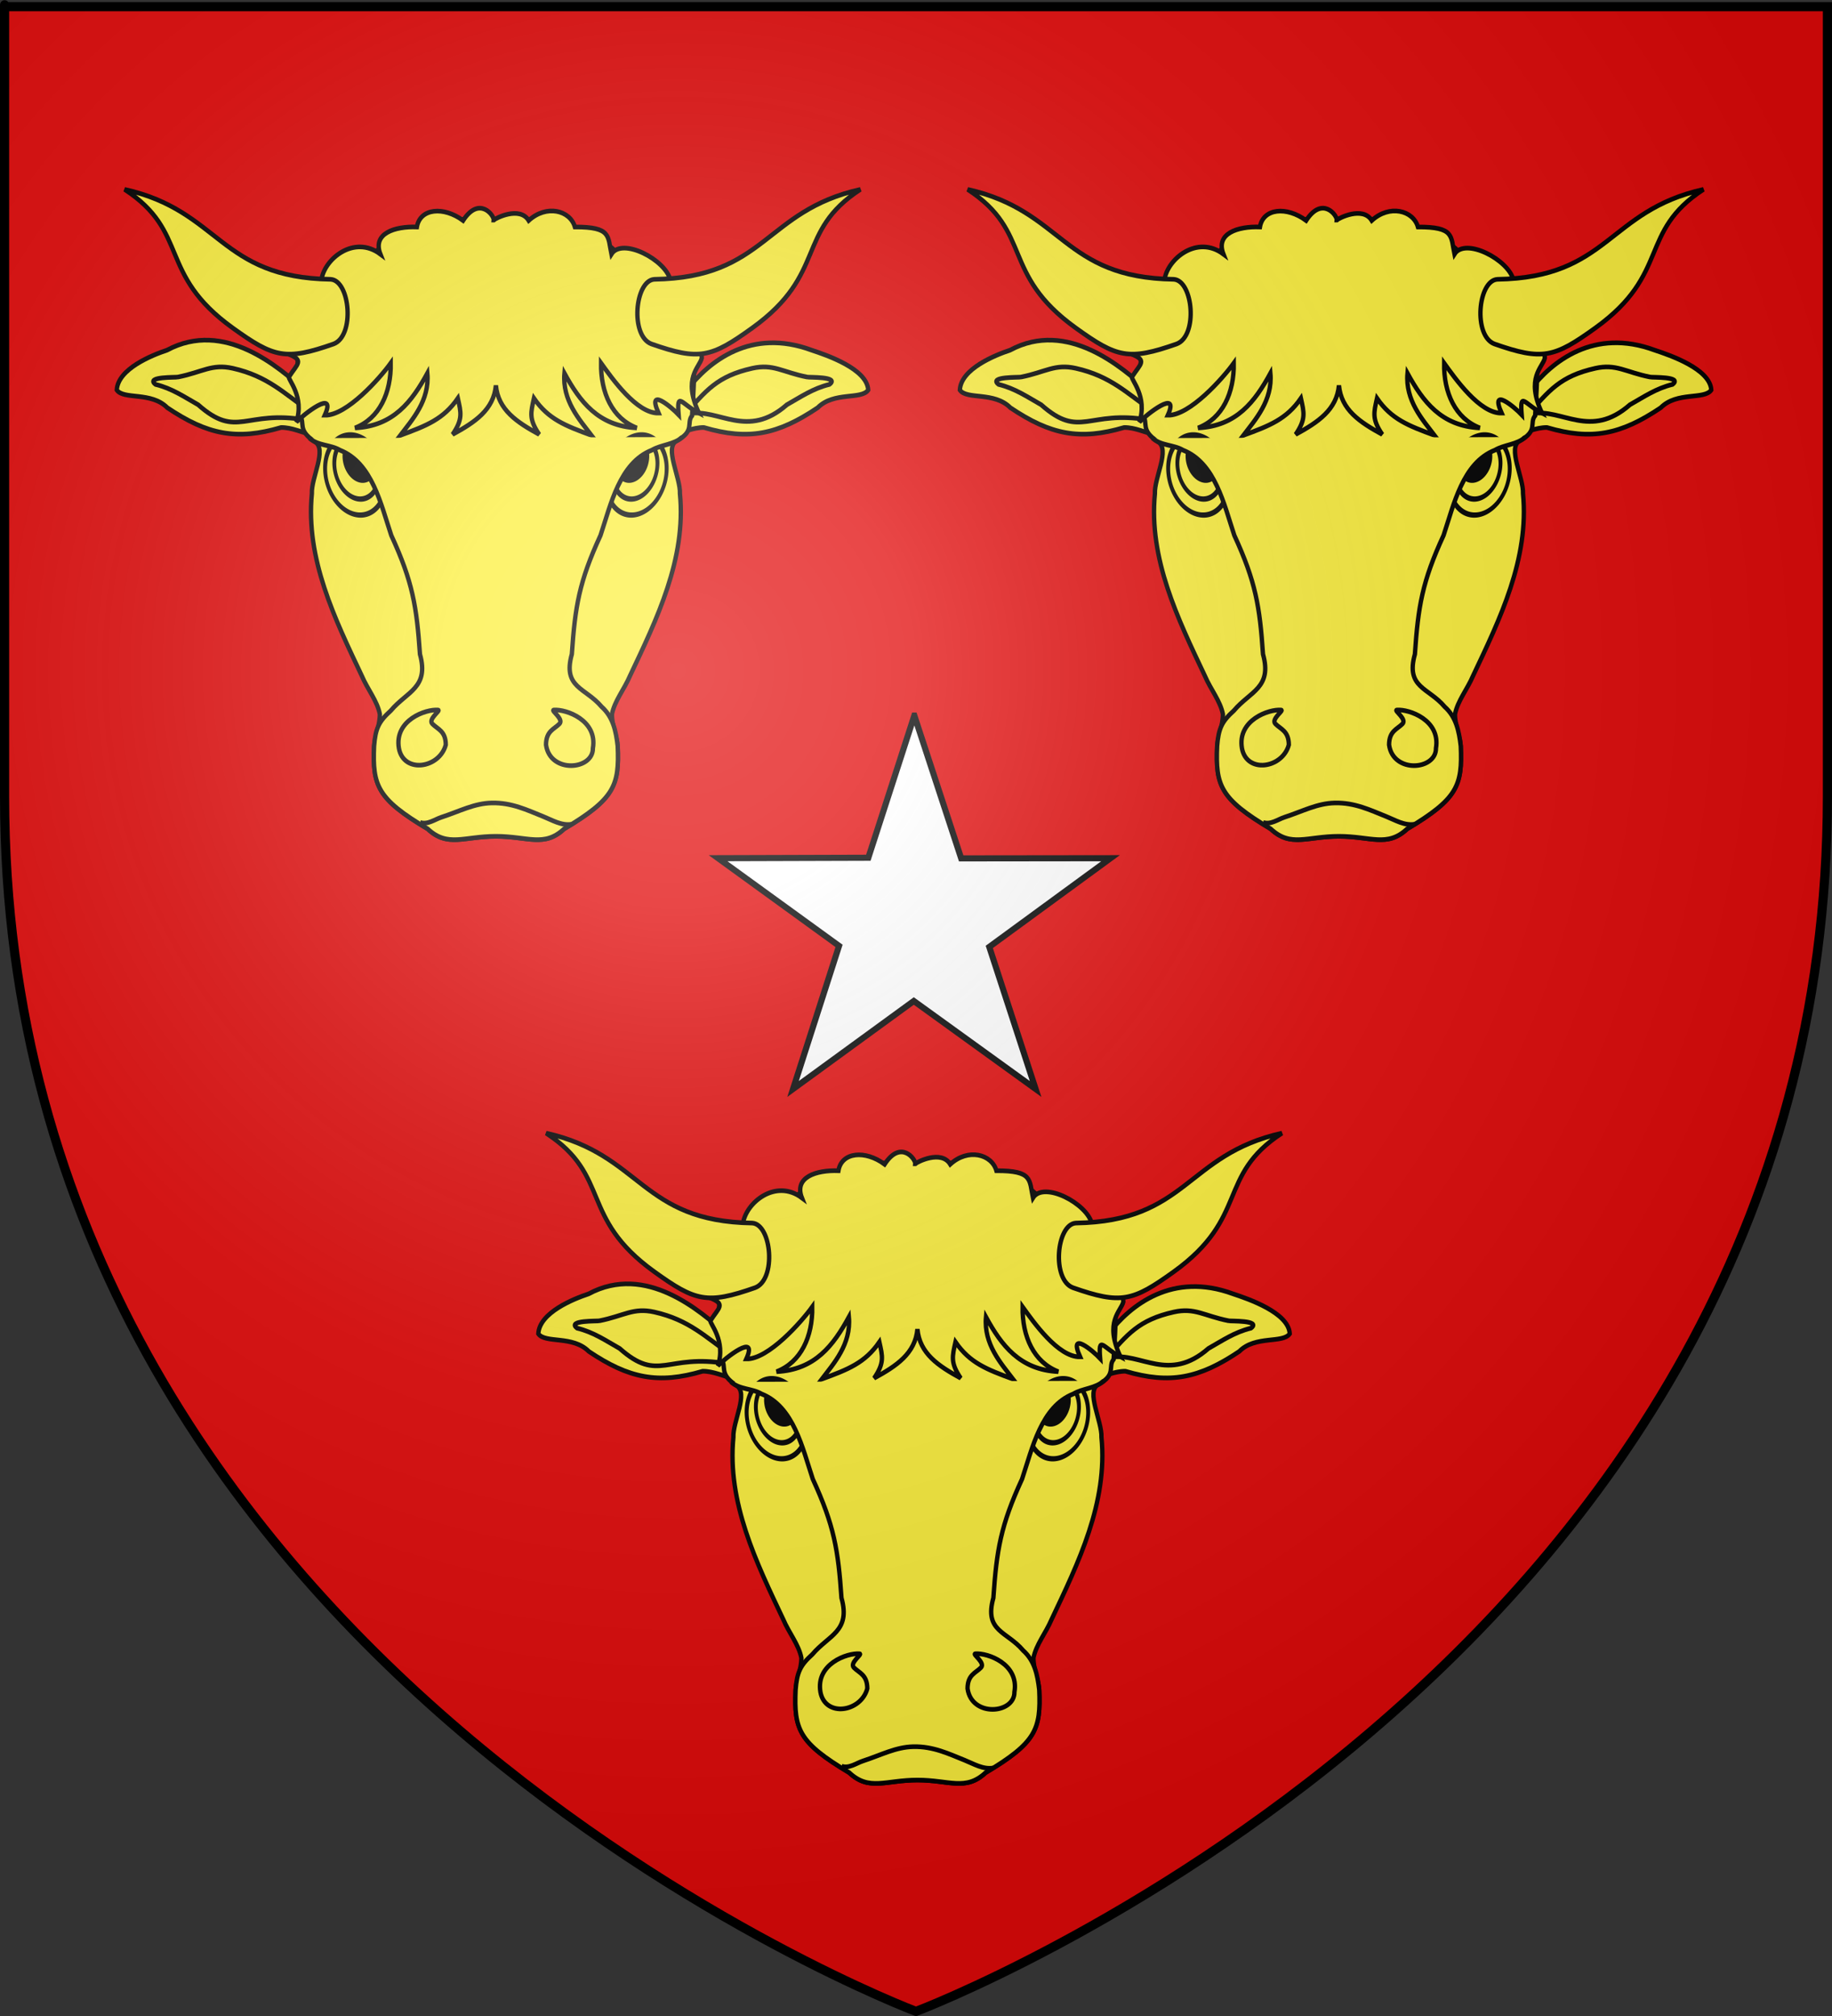 <?xml version="1.0" encoding="UTF-8" standalone="no"?>
<!-- Created with Inkscape (http://www.inkscape.org/) -->

<svg
   xmlns:dc="http://purl.org/dc/elements/1.1/"
   xmlns:cc="http://creativecommons.org/ns#"
   xmlns:rdf="http://www.w3.org/1999/02/22-rdf-syntax-ns#"
   xmlns:svg="http://www.w3.org/2000/svg"
   xmlns="http://www.w3.org/2000/svg"
   xmlns:xlink="http://www.w3.org/1999/xlink"
   version="1.0"
   width="600"
   height="660"
   id="svg2">
  <rect width="100%" height="100%" fill="#333333" stroke="none"/>
  <desc
     id="desc4">Flag of Canton of Valais (Wallis)</desc>
  <defs
     id="defs6">
    <linearGradient
       id="linearGradient2893">
      <stop
         id="stop2895"
         style="stop-color:#ffffff;stop-opacity:0.314"
         offset="0" />
      <stop
         id="stop2897"
         style="stop-color:#ffffff;stop-opacity:0.251"
         offset="0.19" />
      <stop
         id="stop2901"
         style="stop-color:#6b6b6b;stop-opacity:0.125"
         offset="0.6" />
      <stop
         id="stop2899"
         style="stop-color:#000000;stop-opacity:0.125"
         offset="1" />
    </linearGradient>
    <linearGradient
       id="linearGradient2885">
      <stop
         id="stop2887"
         style="stop-color:#ffffff;stop-opacity:1"
         offset="0" />
      <stop
         id="stop2891"
         style="stop-color:#ffffff;stop-opacity:1"
         offset="0.229" />
      <stop
         id="stop2889"
         style="stop-color:#000000;stop-opacity:1"
         offset="1" />
    </linearGradient>
    <linearGradient
       id="linearGradient2955">
      <stop
         id="stop2867"
         style="stop-color:#fd0000;stop-opacity:1"
         offset="0" />
      <stop
         id="stop2873"
         style="stop-color:#e77275;stop-opacity:0.659"
         offset="0.5" />
      <stop
         id="stop2959"
         style="stop-color:#000000;stop-opacity:0.323"
         offset="1" />
    </linearGradient>
    <radialGradient
       cx="225.524"
       cy="218.901"
       r="300"
       fx="225.524"
       fy="218.901"
       id="radialGradient2961"
       xlink:href="#linearGradient2955"
       gradientUnits="userSpaceOnUse"
       gradientTransform="matrix(-4.167939e-4,2.183,-1.884,-3.599562e-4,615.597,-289.121)" />
    <polygon
       points="0.588,0.809 -0.951,-0.309 0.951,-0.309 -0.588,0.809 0,-1 0,-1 "
       transform="scale(53,53)"
       id="star" />
    <clipPath
       id="clip">
      <path
         d="m 0,-200 0,800 300,0 0,-800 -300,0 z"
         id="path10" />
    </clipPath>
    <radialGradient
       cx="225.524"
       cy="218.901"
       r="300"
       fx="225.524"
       fy="218.901"
       id="radialGradient1911"
       xlink:href="#linearGradient2955"
       gradientUnits="userSpaceOnUse"
       gradientTransform="matrix(-4.167939e-4,2.183,-1.884,-3.599562e-4,615.597,-289.121)" />
    <radialGradient
       cx="225.524"
       cy="218.901"
       r="300"
       fx="225.524"
       fy="218.901"
       id="radialGradient2865"
       xlink:href="#linearGradient2955"
       gradientUnits="userSpaceOnUse"
       gradientTransform="matrix(0,1.749,-1.593,-1.049767e-7,551.788,-191.29)" />
    <radialGradient
       cx="225.524"
       cy="218.901"
       r="300"
       fx="225.524"
       fy="218.901"
       id="radialGradient2871"
       xlink:href="#linearGradient2955"
       gradientUnits="userSpaceOnUse"
       gradientTransform="matrix(0,1.386,-1.323,-5.741131e-8,-158.082,-109.541)" />
    <radialGradient
       cx="221.445"
       cy="226.331"
       r="300"
       fx="221.445"
       fy="226.331"
       id="radialGradient3163"
       xlink:href="#linearGradient2893"
       gradientUnits="userSpaceOnUse"
       gradientTransform="matrix(1.353,0,0,1.349,-77.629,-85.747)" />
    <radialGradient
       cx="-483.508"
       cy="153.928"
       r="300"
       fx="-483.508"
       fy="153.928"
       id="radialGradient14758"
       xlink:href="#linearGradient2955-5"
       gradientUnits="userSpaceOnUse"
       gradientTransform="matrix(0,2.342,-2.291,0,562.913,1323.77)" />
    <radialGradient
       cx="-483.508"
       cy="153.928"
       r="300"
       fx="-483.508"
       fy="153.928"
       id="radialGradient13767"
       xlink:href="#linearGradient2955-5"
       gradientUnits="userSpaceOnUse"
       gradientTransform="matrix(0,2.342,-2.291,0,562.913,1323.77)" />
    <radialGradient
       cx="-483.508"
       cy="153.928"
       r="300"
       fx="-483.508"
       fy="153.928"
       id="radialGradient1357"
       xlink:href="#linearGradient2955-5"
       gradientUnits="userSpaceOnUse"
       gradientTransform="matrix(0,2.342,-2.291,0,562.913,1323.77)" />
    <radialGradient
       cx="225.524"
       cy="218.901"
       r="300"
       fx="225.524"
       fy="218.901"
       id="radialGradient1911-3"
       xlink:href="#linearGradient2955-5"
       gradientUnits="userSpaceOnUse"
       gradientTransform="matrix(-4.167939e-4,2.183,-1.884,-3.599562e-4,1395.597,-309.121)" />
    <clipPath
       id="clip-9">
      <path
         d="m 0,-200 0,800 300,0 0,-800 -300,0 z"
         id="path10-7" />
    </clipPath>
    <polygon
       points="0.588,0.809 -0.951,-0.309 0.951,-0.309 -0.588,0.809 0,-1 0,-1 "
       transform="scale(53,53)"
       id="star-0" />
    <radialGradient
       cx="225.524"
       cy="218.901"
       r="300"
       fx="225.524"
       fy="218.901"
       id="radialGradient2961-2"
       xlink:href="#linearGradient2955-5"
       gradientUnits="userSpaceOnUse"
       gradientTransform="matrix(-4.167939e-4,2.183,-1.884,-3.599562e-4,615.597,-289.121)" />
    <linearGradient
       id="linearGradient2955-5">
      <stop
         id="stop2965"
         style="stop-color:#ffffff;stop-opacity:0"
         offset="0" />
      <stop
         id="stop2959-4"
         style="stop-color:#000000;stop-opacity:0.646"
         offset="1" />
    </linearGradient>
  </defs>
  <g
     id="layer3"
     style="display:inline">
    <path
       d="m 300,658.5 c 0,0 298.5,-112.32 298.5,-397.772 0,-285.452 0,-258.552 0,-258.552 l -597,0 0,258.552 C 1.5,546.18 300,658.5 300,658.5 z"
       id="path2855"
       style="fill:#e20909;fill-opacity:1;fill-rule:evenodd;stroke:none" />
  </g>
  <g
     id="layer4">
    <g
       transform="matrix(0.59,0,0,0.59,316.531,19.027)"
       id="g11434"
       style="fill:#fcef3c;stroke:#000000;stroke-width:2.5;stroke-miterlimit:4;stroke-opacity:1;stroke-dasharray:none;display:inline">
      <g
         transform="matrix(1,0,0,1.062,0,-4.426)"
         id="g4917"
         style="fill:#fcef3c;stroke:#000000;stroke-width:2.426;stroke-miterlimit:4;stroke-opacity:1;stroke-dasharray:none">
        <g
           id="g4884"
           style="fill:#fcef3c;stroke:#000000;stroke-width:2.426;stroke-miterlimit:4;stroke-opacity:1;stroke-dasharray:none">
          <g
             transform="matrix(-0.964,0.265,0.265,0.964,-557.932,101.46)"
             id="g4786"
             style="fill:#fcef3c;stroke:#000000;stroke-width:2.426;stroke-miterlimit:4;stroke-opacity:1;stroke-dasharray:none">
            <path
               d="m -354.411,200.719 c -5.893,0.303 -11.969,-0.757 -17.722,0.855 -22.043,13.191 -38.528,14.451 -63.684,6.782 -10.904,-5.84 -24.423,2.536 -29.498,-1.483 -2.345,-10.848 17.443,-23.694 24.769,-28.407 29.344,-20.227 56.46,-9.583 72.418,1.819 6.21,0.824 9.143,0.851 15.348,1.5"
               id="path4788"
               style="fill:#fcef3c;fill-rule:evenodd;stroke:#000000;stroke-width:2.426;stroke-linecap:butt;stroke-linejoin:miter;stroke-miterlimit:4;stroke-opacity:1;stroke-dasharray:none" />
            <path
               d="m -363.305,192.508 c -15.085,-9.197 -22.917,-14.848 -42.957,-13.642 -11.937,0.743 -15.58,6.367 -28.11,12.471 -0.68,0.505 -17.863,4.505 -10.954,7.013 9.456,-0.378 16.994,2.054 25.596,3.977 26.035,11.72 36.712,-8.156 53.627,-9.937"
               id="path4790"
               style="fill:#fcef3c;fill-rule:evenodd;stroke:#000000;stroke-width:2.426;stroke-linecap:butt;stroke-linejoin:miter;stroke-miterlimit:4;stroke-opacity:1;stroke-dasharray:none" />
          </g>
          <g
             transform="matrix(0.964,0.265,-0.265,0.964,31.724,101.46)"
             id="g4875"
             style="fill:#fcef3c;stroke:#000000;stroke-width:2.426;stroke-miterlimit:4;stroke-opacity:1;stroke-dasharray:none">
            <path
               d="m -354.411,200.719 c -5.893,0.303 -11.969,-0.757 -17.722,0.855 -22.043,13.191 -38.528,14.451 -63.684,6.782 -10.904,-5.84 -24.423,2.536 -29.498,-1.483 -2.345,-10.848 14.054,-22.764 21.38,-27.477 26.482,-24.017 62.419,-7.787 79.197,-0.041 6.21,0.824 5.754,1.78 11.959,2.429"
               id="path4877"
               style="fill:#fcef3c;fill-rule:evenodd;stroke:#000000;stroke-width:2.426;stroke-linecap:butt;stroke-linejoin:miter;stroke-miterlimit:4;stroke-opacity:1;stroke-dasharray:none" />
            <path
               d="m -360.08,188.765 c -15.048,-4.633 -26.142,-11.104 -46.182,-9.898 -11.937,0.743 -15.58,6.367 -28.11,12.471 -0.68,0.505 -17.863,4.505 -10.954,7.013 9.456,-0.378 16.994,2.054 25.596,3.977 25.77,11.749 25.692,-4.449 59.587,-8.14"
               id="path4879"
               style="fill:#fcef3c;fill-rule:evenodd;stroke:#000000;stroke-width:2.426;stroke-linecap:butt;stroke-linejoin:miter;stroke-miterlimit:4;stroke-opacity:1;stroke-dasharray:none" />
          </g>
        </g>
        <path
           d="m -261.22,410.765 c 17.746,0 26.767,5.896 37.847,-3.865 28.015,-15.709 30.712,-22.649 29.769,-43.242 -0.216,-4.728 -3.217,-10.681 -3.2,-16.677 1.421,-6.948 6.907,-13.131 9.978,-19.983 14.936,-29.725 31.301,-61.182 27.767,-95.28 0.374,-8.376 -8.868,-24.117 -1.767,-27.629 10.273,-5.081 5.197,-9.4 8.502,-13.108 1.455,-23.936 4.246,-50.108 -11.683,-69.438 -3.839,-10.824 -16.88,-11.397 -27.116,-12.647 -12.675,-15.396 -44.768,-24.464 -70.096,-18.911 -25.328,-5.554 -57.42,3.515 -70.096,18.911 -10.237,1.249 -23.278,1.823 -27.116,12.647 -15.929,19.33 -13.138,45.501 -11.683,69.438 3.305,3.708 -1.772,7.476 8.502,13.66 6.758,4.068 -2.141,18.702 -1.767,27.077 -3.534,34.098 12.831,65.555 27.767,95.28 3.071,6.852 8.557,13.035 9.978,19.983 0.017,5.996 -2.984,11.949 -3.2,16.677 -0.943,20.593 1.754,27.532 29.769,43.242 11.08,9.761 20.1,3.865 37.847,3.865 z"
           id="path3986"
           style="fill:#fcef3c;fill-rule:evenodd;stroke:#000000;stroke-width:2.426;stroke-linecap:butt;stroke-linejoin:miter;stroke-miterlimit:4;stroke-opacity:1;stroke-dasharray:none" />
        <path
           d="m -262.429,88.777 c 0.87,-0.853 14.395,-7.499 19.426,0.242 9.838,-8.487 22.982,-5.378 25.641,3.387 20.257,-0.066 18.201,4.735 20.264,14.18 5.939,-8.947 30.13,2.917 32.737,13.57 7.528,6.827 17.088,28.834 17.429,40.736 -1.215,4.962 -10.779,10.325 -1.56,28.75 -9.758,-4.666 -12.351,-11.758 -11.298,0.829 -3.783,-3.771 -17.913,-15.088 -11.127,-0.822 -12.189,0.268 -25.931,-18.279 -31.931,-26.125 -0.235,15.534 6.264,28.924 19.836,33.866 -21.466,-0.975 -31.602,-13.844 -40.155,-28.544 -1.328,14.21 8.453,24.314 14.998,32.414 -14.533,-5.036 -23.912,-8.4 -31.931,-19.352 -1.751,7.503 -2.903,10.795 2.903,18.868 -12.378,-6.363 -22.804,-12.849 -24.022,-25.641 -1.218,12.792 -11.644,19.279 -24.022,25.641 5.806,-8.073 4.653,-11.365 2.903,-18.868 -8.018,10.952 -17.398,14.315 -31.931,19.352 6.545,-8.1 16.325,-18.204 14.998,-32.414 -8.553,14.699 -18.689,27.569 -40.155,28.544 13.571,-4.942 20.071,-18.332 19.836,-33.866 -6,7.846 -24.428,27.496 -36.617,27.228 6.786,-14.266 -12.03,-0.191 -15.813,3.58 4.763,-13.253 -4.879,-22.419 -4.072,-23.609 4.737,-6.989 8.737,-8.58 -0.586,-12.037 0.341,-11.901 11.073,-31.703 18.601,-38.53 1.464,-10.961 18.13,-23.883 32.737,-13.57 -4.495,-10.785 7.848,-14.608 20.264,-14.18 1.752,-9.85 14.886,-10.896 25.641,-3.387 9.026,-13.067 17.264,-2.598 17.007,-0.242 z"
           id="path4771"
           style="fill:#fcef3c;fill-rule:evenodd;stroke:#000000;stroke-width:2.426;stroke-linecap:butt;stroke-linejoin:miter;stroke-miterlimit:4;stroke-opacity:1;stroke-dasharray:none" />
        <g
           id="g4892"
           style="fill:#fcef3c;stroke:#000000;stroke-width:2.426;stroke-miterlimit:4;stroke-opacity:1;stroke-dasharray:none">
          <g
             transform="translate(2.34,0)"
             id="g4808"
             style="fill:#fcef3c;stroke:#000000;stroke-width:2.426;stroke-miterlimit:4;stroke-opacity:1;stroke-dasharray:none">
            <path
               d="m -311.565,219.16 a 20.803,20.803 0 1 1 -41.606,0 20.803,20.803 0 1 1 41.606,0 z"
               transform="matrix(0.798,0,0.131,1.007,-105.018,1.271)"
               id="path4802"
               style="fill:#fcef3c;stroke:#000000;stroke-width:2.705;stroke-miterlimit:4;stroke-opacity:1;stroke-dasharray:none" />
            <path
               d="m -311.565,219.16 a 20.803,20.803 0 1 1 -41.606,0 20.803,20.803 0 1 1 41.606,0 z"
               transform="matrix(0.592,0,0.097,0.775,-165.261,48.578)"
               id="path4804"
               style="fill:#fcef3c;fill-opacity:1;stroke:#000000;stroke-width:3.582;stroke-miterlimit:4;stroke-opacity:1;stroke-dasharray:none" />
            <path
               d="m -311.565,219.16 a 20.803,20.803 0 1 1 -41.606,0 20.803,20.803 0 1 1 41.606,0 z"
               transform="matrix(0.405,0,0.067,0.512,-219.12,101.877)"
               id="path4806"
               style="fill:#000000;stroke:#000000;stroke-width:5.328;stroke-miterlimit:4;stroke-opacity:1;stroke-dasharray:none" />
          </g>
          <g
             transform="matrix(-1,0,0,1,-524.78,0)"
             id="g4813"
             style="fill:#fcef3c;stroke:#000000;stroke-width:2.426;stroke-miterlimit:4;stroke-opacity:1;stroke-dasharray:none">
            <path
               d="m -311.565,219.16 a 20.803,20.803 0 1 1 -41.606,0 20.803,20.803 0 1 1 41.606,0 z"
               transform="matrix(0.798,0,0.131,1.007,-105.018,1.271)"
               id="path4815"
               style="fill:#fcef3c;stroke:#000000;stroke-width:2.705;stroke-miterlimit:4;stroke-opacity:1;stroke-dasharray:none" />
            <path
               d="m -311.565,219.16 a 20.803,20.803 0 1 1 -41.606,0 20.803,20.803 0 1 1 41.606,0 z"
               transform="matrix(0.592,0,0.097,0.775,-165.261,48.578)"
               id="path4817"
               style="fill:#fcef3c;fill-opacity:1;stroke:#000000;stroke-width:3.582;stroke-miterlimit:4;stroke-opacity:1;stroke-dasharray:none" />
            <path
               d="m -311.565,219.16 a 20.803,20.803 0 1 1 -41.606,0 20.803,20.803 0 1 1 41.606,0 z"
               transform="matrix(0.405,0,0.067,0.512,-219.12,101.877)"
               id="path4819"
               style="fill:#000000;stroke:#000000;stroke-width:5.328;stroke-miterlimit:4;stroke-opacity:1;stroke-dasharray:none" />
          </g>
        </g>
        <path
           d="m -157.722,202.159 c -4.709,4.082 -11.613,3.883 -16.933,6.841 -17.866,6.626 -22.77,28.373 -28.485,44.509 -11.876,24.272 -14.101,37.073 -15.924,62.1 -5.208,17.572 7.534,17.382 16.531,27.455 6.289,5.287 7.976,12.65 8.929,20.594 0.943,20.593 -1.754,27.532 -29.769,43.242 -11.08,9.761 -20.1,3.865 -37.847,3.865 -17.746,0 -26.767,5.896 -37.847,-3.865 -28.015,-15.709 -30.712,-22.649 -29.769,-43.242 0.757,-9.313 2.653,-12.914 9.272,-18.542 8.997,-10.073 21.397,-11.936 16.189,-29.507 -1.823,-25.027 -4.048,-37.828 -15.924,-62.1 -5.715,-16.136 -10.619,-37.883 -28.485,-44.509 -5.32,-2.957 -12.224,-2.207 -16.933,-6.289"
           id="path4851"
           style="fill:#fcef3c;fill-rule:evenodd;stroke:#000000;stroke-width:2.426;stroke-linecap:butt;stroke-linejoin:miter;stroke-miterlimit:4;stroke-opacity:1;stroke-dasharray:none" />
        <path
           d="m -303.31,403.486 c 3.993,1.448 8.235,-1.584 11.875,-2.701 10.085,-3.096 18.167,-7.253 27.923,-7.456 11.098,-0.23 19.729,3.773 28.495,7.068 5.081,1.91 10.208,4.95 15.887,4.057"
           id="path4800"
           style="fill:#fcef3c;fill-rule:evenodd;stroke:#000000;stroke-width:2.426;stroke-linecap:butt;stroke-linejoin:miter;stroke-miterlimit:4;stroke-opacity:1;stroke-dasharray:none" />
        <g
           id="g4902"
           style="fill:#fcef3c;stroke:#000000;stroke-width:2.426;stroke-miterlimit:4;stroke-opacity:1;stroke-dasharray:none">
          <path
             d="m -293.338,344.777 c -6.849,-0.504 -24.368,5.271 -21.728,19.984 2.601,13.434 22.573,10.519 26.025,-1.811 -0.043,-7.248 -4.513,-8.108 -7.465,-10.964 -2.542,-2.46 4.939,-7.079 3.168,-7.209 z m 64.236,0 c 6.849,-0.504 24.368,5.271 21.728,19.984 0.157,11.483 -23.82,13.344 -26.025,-1.811 0.044,-7.248 4.513,-8.108 7.465,-10.964 2.542,-2.46 -4.939,-7.079 -3.168,-7.209 z"
             id="path4838"
             style="fill:#fcef3c;fill-rule:evenodd;stroke:#000000;stroke-width:2.426;stroke-linecap:butt;stroke-linejoin:miter;stroke-miterlimit:4;stroke-opacity:1;stroke-dasharray:none" />
        </g>
        <path
           d="m -174.868,153.526 c 26.619,8.781 33.112,7.128 55.973,-8.372 41.853,-28.378 23.686,-50.04 60.02,-72.387 -53.29,11.209 -52.461,46.105 -114.487,46.979 -10.735,0.768 -13.432,29.611 -1.506,33.78 z m -176.473,0 c -26.619,8.781 -33.112,7.128 -55.973,-8.372 -41.853,-28.378 -23.686,-50.04 -60.02,-72.387 53.29,11.209 52.461,46.105 114.487,46.979 10.735,0.768 13.432,29.611 1.506,33.78 z"
           id="path4776"
           style="fill:#fcef3c;fill-rule:evenodd;stroke:#000000;stroke-width:2.426;stroke-linecap:butt;stroke-linejoin:miter;stroke-miterlimit:4;stroke-opacity:1;stroke-dasharray:none" />
      </g>
    </g>
    <g
       transform="matrix(0.59,0,0,0.59,592.64,19.027)"
       id="g11434-9"
       style="fill:#fcef3c;stroke:#000000;stroke-width:2.5;stroke-miterlimit:4;stroke-opacity:1;stroke-dasharray:none;display:inline">
      <g
         transform="matrix(1,0,0,1.062,0,-4.426)"
         id="g4917-3"
         style="fill:#fcef3c;stroke:#000000;stroke-width:2.426;stroke-miterlimit:4;stroke-opacity:1;stroke-dasharray:none">
        <g
           id="g4884-1"
           style="fill:#fcef3c;stroke:#000000;stroke-width:2.426;stroke-miterlimit:4;stroke-opacity:1;stroke-dasharray:none">
          <g
             transform="matrix(-0.964,0.265,0.265,0.964,-557.932,101.46)"
             id="g4786-9"
             style="fill:#fcef3c;stroke:#000000;stroke-width:2.426;stroke-miterlimit:4;stroke-opacity:1;stroke-dasharray:none">
            <path
               d="m -354.411,200.719 c -5.893,0.303 -11.969,-0.757 -17.722,0.855 -22.043,13.191 -38.528,14.451 -63.684,6.782 -10.904,-5.84 -24.423,2.536 -29.498,-1.483 -2.345,-10.848 17.443,-23.694 24.769,-28.407 29.344,-20.227 56.46,-9.583 72.418,1.819 6.21,0.824 9.143,0.851 15.348,1.5"
               id="path4788-8"
               style="fill:#fcef3c;fill-rule:evenodd;stroke:#000000;stroke-width:2.426;stroke-linecap:butt;stroke-linejoin:miter;stroke-miterlimit:4;stroke-opacity:1;stroke-dasharray:none" />
            <path
               d="m -363.305,192.508 c -15.085,-9.197 -22.917,-14.848 -42.957,-13.642 -11.937,0.743 -15.58,6.367 -28.11,12.471 -0.68,0.505 -17.863,4.505 -10.954,7.013 9.456,-0.378 16.994,2.054 25.596,3.977 26.035,11.72 36.712,-8.156 53.627,-9.937"
               id="path4790-6"
               style="fill:#fcef3c;fill-rule:evenodd;stroke:#000000;stroke-width:2.426;stroke-linecap:butt;stroke-linejoin:miter;stroke-miterlimit:4;stroke-opacity:1;stroke-dasharray:none" />
          </g>
          <g
             transform="matrix(0.964,0.265,-0.265,0.964,31.724,101.46)"
             id="g4875-5"
             style="fill:#fcef3c;stroke:#000000;stroke-width:2.426;stroke-miterlimit:4;stroke-opacity:1;stroke-dasharray:none">
            <path
               d="m -354.411,200.719 c -5.893,0.303 -11.969,-0.757 -17.722,0.855 -22.043,13.191 -38.528,14.451 -63.684,6.782 -10.904,-5.84 -24.423,2.536 -29.498,-1.483 -2.345,-10.848 14.054,-22.764 21.38,-27.477 26.482,-24.017 62.419,-7.787 79.197,-0.041 6.21,0.824 5.754,1.78 11.959,2.429"
               id="path4877-0"
               style="fill:#fcef3c;fill-rule:evenodd;stroke:#000000;stroke-width:2.426;stroke-linecap:butt;stroke-linejoin:miter;stroke-miterlimit:4;stroke-opacity:1;stroke-dasharray:none" />
            <path
               d="m -360.08,188.765 c -15.048,-4.633 -26.142,-11.104 -46.182,-9.898 -11.937,0.743 -15.58,6.367 -28.11,12.471 -0.68,0.505 -17.863,4.505 -10.954,7.013 9.456,-0.378 16.994,2.054 25.596,3.977 25.77,11.749 25.692,-4.449 59.587,-8.14"
               id="path4879-2"
               style="fill:#fcef3c;fill-rule:evenodd;stroke:#000000;stroke-width:2.426;stroke-linecap:butt;stroke-linejoin:miter;stroke-miterlimit:4;stroke-opacity:1;stroke-dasharray:none" />
          </g>
        </g>
        <path
           d="m -261.22,410.765 c 17.746,0 26.767,5.896 37.847,-3.865 28.015,-15.709 30.712,-22.649 29.769,-43.242 -0.216,-4.728 -3.217,-10.681 -3.2,-16.677 1.421,-6.948 6.907,-13.131 9.978,-19.983 14.936,-29.725 31.301,-61.182 27.767,-95.28 0.374,-8.376 -8.868,-24.117 -1.767,-27.629 10.273,-5.081 5.197,-9.4 8.502,-13.108 1.455,-23.936 4.246,-50.108 -11.683,-69.438 -3.839,-10.824 -16.88,-11.397 -27.116,-12.647 -12.675,-15.396 -44.768,-24.464 -70.096,-18.911 -25.328,-5.554 -57.42,3.515 -70.096,18.911 -10.237,1.249 -23.278,1.823 -27.116,12.647 -15.929,19.33 -13.138,45.501 -11.683,69.438 3.305,3.708 -1.772,7.476 8.502,13.66 6.758,4.068 -2.141,18.702 -1.767,27.077 -3.534,34.098 12.831,65.555 27.767,95.28 3.071,6.852 8.557,13.035 9.978,19.983 0.017,5.996 -2.984,11.949 -3.2,16.677 -0.943,20.593 1.754,27.532 29.769,43.242 11.08,9.761 20.1,3.865 37.847,3.865 z"
           id="path3986-8"
           style="fill:#fcef3c;fill-rule:evenodd;stroke:#000000;stroke-width:2.426;stroke-linecap:butt;stroke-linejoin:miter;stroke-miterlimit:4;stroke-opacity:1;stroke-dasharray:none" />
        <path
           d="m -262.429,88.777 c 0.87,-0.853 14.395,-7.499 19.426,0.242 9.838,-8.487 22.982,-5.378 25.641,3.387 20.257,-0.066 18.201,4.735 20.264,14.18 5.939,-8.947 30.13,2.917 32.737,13.57 7.528,6.827 17.088,28.834 17.429,40.736 -1.215,4.962 -10.779,10.325 -1.56,28.75 -9.758,-4.666 -12.351,-11.758 -11.298,0.829 -3.783,-3.771 -17.913,-15.088 -11.127,-0.822 -12.189,0.268 -25.931,-18.279 -31.931,-26.125 -0.235,15.534 6.264,28.924 19.836,33.866 -21.466,-0.975 -31.602,-13.844 -40.155,-28.544 -1.328,14.21 8.453,24.314 14.998,32.414 -14.533,-5.036 -23.912,-8.4 -31.931,-19.352 -1.751,7.503 -2.903,10.795 2.903,18.868 -12.378,-6.363 -22.804,-12.849 -24.022,-25.641 -1.218,12.792 -11.644,19.279 -24.022,25.641 5.806,-8.073 4.653,-11.365 2.903,-18.868 -8.018,10.952 -17.398,14.315 -31.931,19.352 6.545,-8.1 16.325,-18.204 14.998,-32.414 -8.553,14.699 -18.689,27.569 -40.155,28.544 13.571,-4.942 20.071,-18.332 19.836,-33.866 -6,7.846 -24.428,27.496 -36.617,27.228 6.786,-14.266 -12.03,-0.191 -15.813,3.58 4.763,-13.253 -4.879,-22.419 -4.072,-23.609 4.737,-6.989 8.737,-8.58 -0.586,-12.037 0.341,-11.901 11.073,-31.703 18.601,-38.53 1.464,-10.961 18.13,-23.883 32.737,-13.57 -4.495,-10.785 7.848,-14.608 20.264,-14.18 1.752,-9.85 14.886,-10.896 25.641,-3.387 9.026,-13.067 17.264,-2.598 17.007,-0.242 z"
           id="path4771-6"
           style="fill:#fcef3c;fill-rule:evenodd;stroke:#000000;stroke-width:2.426;stroke-linecap:butt;stroke-linejoin:miter;stroke-miterlimit:4;stroke-opacity:1;stroke-dasharray:none" />
        <g
           id="g4892-0"
           style="fill:#fcef3c;stroke:#000000;stroke-width:2.426;stroke-miterlimit:4;stroke-opacity:1;stroke-dasharray:none">
          <g
             transform="translate(2.34,0)"
             id="g4808-2"
             style="fill:#fcef3c;stroke:#000000;stroke-width:2.426;stroke-miterlimit:4;stroke-opacity:1;stroke-dasharray:none">
            <path
               d="m -311.565,219.16 a 20.803,20.803 0 1 1 -41.606,0 20.803,20.803 0 1 1 41.606,0 z"
               transform="matrix(0.798,0,0.131,1.007,-105.018,1.271)"
               id="path4802-4"
               style="fill:#fcef3c;stroke:#000000;stroke-width:2.705;stroke-miterlimit:4;stroke-opacity:1;stroke-dasharray:none" />
            <path
               d="m -311.565,219.16 a 20.803,20.803 0 1 1 -41.606,0 20.803,20.803 0 1 1 41.606,0 z"
               transform="matrix(0.592,0,0.097,0.775,-165.261,48.578)"
               id="path4804-8"
               style="fill:#fcef3c;fill-opacity:1;stroke:#000000;stroke-width:3.582;stroke-miterlimit:4;stroke-opacity:1;stroke-dasharray:none" />
            <path
               d="m -311.565,219.16 a 20.803,20.803 0 1 1 -41.606,0 20.803,20.803 0 1 1 41.606,0 z"
               transform="matrix(0.405,0,0.067,0.512,-219.12,101.877)"
               id="path4806-6"
               style="fill:#000000;stroke:#000000;stroke-width:5.328;stroke-miterlimit:4;stroke-opacity:1;stroke-dasharray:none" />
          </g>
          <g
             transform="matrix(-1,0,0,1,-524.78,0)"
             id="g4813-5"
             style="fill:#fcef3c;stroke:#000000;stroke-width:2.426;stroke-miterlimit:4;stroke-opacity:1;stroke-dasharray:none">
            <path
               d="m -311.565,219.16 a 20.803,20.803 0 1 1 -41.606,0 20.803,20.803 0 1 1 41.606,0 z"
               transform="matrix(0.798,0,0.131,1.007,-105.018,1.271)"
               id="path4815-0"
               style="fill:#fcef3c;stroke:#000000;stroke-width:2.705;stroke-miterlimit:4;stroke-opacity:1;stroke-dasharray:none" />
            <path
               d="m -311.565,219.16 a 20.803,20.803 0 1 1 -41.606,0 20.803,20.803 0 1 1 41.606,0 z"
               transform="matrix(0.592,0,0.097,0.775,-165.261,48.578)"
               id="path4817-9"
               style="fill:#fcef3c;fill-opacity:1;stroke:#000000;stroke-width:3.582;stroke-miterlimit:4;stroke-opacity:1;stroke-dasharray:none" />
            <path
               d="m -311.565,219.16 a 20.803,20.803 0 1 1 -41.606,0 20.803,20.803 0 1 1 41.606,0 z"
               transform="matrix(0.405,0,0.067,0.512,-219.12,101.877)"
               id="path4819-0"
               style="fill:#000000;stroke:#000000;stroke-width:5.328;stroke-miterlimit:4;stroke-opacity:1;stroke-dasharray:none" />
          </g>
        </g>
        <path
           d="m -157.722,202.159 c -4.709,4.082 -11.613,3.883 -16.933,6.841 -17.866,6.626 -22.77,28.373 -28.485,44.509 -11.876,24.272 -14.101,37.073 -15.924,62.1 -5.208,17.572 7.534,17.382 16.531,27.455 6.289,5.287 7.976,12.65 8.929,20.594 0.943,20.593 -1.754,27.532 -29.769,43.242 -11.08,9.761 -20.1,3.865 -37.847,3.865 -17.746,0 -26.767,5.896 -37.847,-3.865 -28.015,-15.709 -30.712,-22.649 -29.769,-43.242 0.757,-9.313 2.653,-12.914 9.272,-18.542 8.997,-10.073 21.397,-11.936 16.189,-29.507 -1.823,-25.027 -4.048,-37.828 -15.924,-62.1 -5.715,-16.136 -10.619,-37.883 -28.485,-44.509 -5.32,-2.957 -12.224,-2.207 -16.933,-6.289"
           id="path4851-0"
           style="fill:#fcef3c;fill-rule:evenodd;stroke:#000000;stroke-width:2.426;stroke-linecap:butt;stroke-linejoin:miter;stroke-miterlimit:4;stroke-opacity:1;stroke-dasharray:none" />
        <path
           d="m -303.31,403.486 c 3.993,1.448 8.235,-1.584 11.875,-2.701 10.085,-3.096 18.167,-7.253 27.923,-7.456 11.098,-0.23 19.729,3.773 28.495,7.068 5.081,1.91 10.208,4.95 15.887,4.057"
           id="path4800-6"
           style="fill:#fcef3c;fill-rule:evenodd;stroke:#000000;stroke-width:2.426;stroke-linecap:butt;stroke-linejoin:miter;stroke-miterlimit:4;stroke-opacity:1;stroke-dasharray:none" />
        <g
           id="g4902-1"
           style="fill:#fcef3c;stroke:#000000;stroke-width:2.426;stroke-miterlimit:4;stroke-opacity:1;stroke-dasharray:none">
          <path
             d="m -293.338,344.777 c -6.849,-0.504 -24.368,5.271 -21.728,19.984 2.601,13.434 22.573,10.519 26.025,-1.811 -0.043,-7.248 -4.513,-8.108 -7.465,-10.964 -2.542,-2.46 4.939,-7.079 3.168,-7.209 z m 64.236,0 c 6.849,-0.504 24.368,5.271 21.728,19.984 0.157,11.483 -23.82,13.344 -26.025,-1.811 0.044,-7.248 4.513,-8.108 7.465,-10.964 2.542,-2.46 -4.939,-7.079 -3.168,-7.209 z"
             id="path4838-3"
             style="fill:#fcef3c;fill-rule:evenodd;stroke:#000000;stroke-width:2.426;stroke-linecap:butt;stroke-linejoin:miter;stroke-miterlimit:4;stroke-opacity:1;stroke-dasharray:none" />
        </g>
        <path
           d="m -174.868,153.526 c 26.619,8.781 33.112,7.128 55.973,-8.372 41.853,-28.378 23.686,-50.04 60.02,-72.387 -53.29,11.209 -52.461,46.105 -114.487,46.979 -10.735,0.768 -13.432,29.611 -1.506,33.78 z m -176.473,0 c -26.619,8.781 -33.112,7.128 -55.973,-8.372 -41.853,-28.378 -23.686,-50.04 -60.02,-72.387 53.29,11.209 52.461,46.105 114.487,46.979 10.735,0.768 13.432,29.611 1.506,33.78 z"
           id="path4776-8"
           style="fill:#fcef3c;fill-rule:evenodd;stroke:#000000;stroke-width:2.426;stroke-linecap:butt;stroke-linejoin:miter;stroke-miterlimit:4;stroke-opacity:1;stroke-dasharray:none" />
      </g>
    </g>
    <g
       transform="matrix(0.59,0,0,0.59,454.586,327.989)"
       id="g11434-93"
       style="fill:#fcef3c;stroke:#000000;stroke-width:2.5;stroke-miterlimit:4;stroke-opacity:1;stroke-dasharray:none;display:inline">
      <g
         transform="matrix(1,0,0,1.062,0,-4.426)"
         id="g4917-4"
         style="fill:#fcef3c;stroke:#000000;stroke-width:2.426;stroke-miterlimit:4;stroke-opacity:1;stroke-dasharray:none">
        <g
           id="g4884-4"
           style="fill:#fcef3c;stroke:#000000;stroke-width:2.426;stroke-miterlimit:4;stroke-opacity:1;stroke-dasharray:none">
          <g
             transform="matrix(-0.964,0.265,0.265,0.964,-557.932,101.46)"
             id="g4786-6"
             style="fill:#fcef3c;stroke:#000000;stroke-width:2.426;stroke-miterlimit:4;stroke-opacity:1;stroke-dasharray:none">
            <path
               d="m -354.411,200.719 c -5.893,0.303 -11.969,-0.757 -17.722,0.855 -22.043,13.191 -38.528,14.451 -63.684,6.782 -10.904,-5.84 -24.423,2.536 -29.498,-1.483 -2.345,-10.848 17.443,-23.694 24.769,-28.407 29.344,-20.227 56.46,-9.583 72.418,1.819 6.21,0.824 9.143,0.851 15.348,1.5"
               id="path4788-0"
               style="fill:#fcef3c;fill-rule:evenodd;stroke:#000000;stroke-width:2.426;stroke-linecap:butt;stroke-linejoin:miter;stroke-miterlimit:4;stroke-opacity:1;stroke-dasharray:none" />
            <path
               d="m -363.305,192.508 c -15.085,-9.197 -22.917,-14.848 -42.957,-13.642 -11.937,0.743 -15.58,6.367 -28.11,12.471 -0.68,0.505 -17.863,4.505 -10.954,7.013 9.456,-0.378 16.994,2.054 25.596,3.977 26.035,11.72 36.712,-8.156 53.627,-9.937"
               id="path4790-66"
               style="fill:#fcef3c;fill-rule:evenodd;stroke:#000000;stroke-width:2.426;stroke-linecap:butt;stroke-linejoin:miter;stroke-miterlimit:4;stroke-opacity:1;stroke-dasharray:none" />
          </g>
          <g
             transform="matrix(0.964,0.265,-0.265,0.964,31.724,101.46)"
             id="g4875-1"
             style="fill:#fcef3c;stroke:#000000;stroke-width:2.426;stroke-miterlimit:4;stroke-opacity:1;stroke-dasharray:none">
            <path
               d="m -354.411,200.719 c -5.893,0.303 -11.969,-0.757 -17.722,0.855 -22.043,13.191 -38.528,14.451 -63.684,6.782 -10.904,-5.84 -24.423,2.536 -29.498,-1.483 -2.345,-10.848 14.054,-22.764 21.38,-27.477 26.482,-24.017 62.419,-7.787 79.197,-0.041 6.21,0.824 5.754,1.78 11.959,2.429"
               id="path4877-8"
               style="fill:#fcef3c;fill-rule:evenodd;stroke:#000000;stroke-width:2.426;stroke-linecap:butt;stroke-linejoin:miter;stroke-miterlimit:4;stroke-opacity:1;stroke-dasharray:none" />
            <path
               d="m -360.08,188.765 c -15.048,-4.633 -26.142,-11.104 -46.182,-9.898 -11.937,0.743 -15.58,6.367 -28.11,12.471 -0.68,0.505 -17.863,4.505 -10.954,7.013 9.456,-0.378 16.994,2.054 25.596,3.977 25.77,11.749 25.692,-4.449 59.587,-8.14"
               id="path4879-4"
               style="fill:#fcef3c;fill-rule:evenodd;stroke:#000000;stroke-width:2.426;stroke-linecap:butt;stroke-linejoin:miter;stroke-miterlimit:4;stroke-opacity:1;stroke-dasharray:none" />
          </g>
        </g>
        <path
           d="m -261.22,410.765 c 17.746,0 26.767,5.896 37.847,-3.865 28.015,-15.709 30.712,-22.649 29.769,-43.242 -0.216,-4.728 -3.217,-10.681 -3.2,-16.677 1.421,-6.948 6.907,-13.131 9.978,-19.983 14.936,-29.725 31.301,-61.182 27.767,-95.28 0.374,-8.376 -8.868,-24.117 -1.767,-27.629 10.273,-5.081 5.197,-9.4 8.502,-13.108 1.455,-23.936 4.246,-50.108 -11.683,-69.438 -3.839,-10.824 -16.88,-11.397 -27.116,-12.647 -12.675,-15.396 -44.768,-24.464 -70.096,-18.911 -25.328,-5.554 -57.42,3.515 -70.096,18.911 -10.237,1.249 -23.278,1.823 -27.116,12.647 -15.929,19.33 -13.138,45.501 -11.683,69.438 3.305,3.708 -1.772,7.476 8.502,13.66 6.758,4.068 -2.141,18.702 -1.767,27.077 -3.534,34.098 12.831,65.555 27.767,95.28 3.071,6.852 8.557,13.035 9.978,19.983 0.017,5.996 -2.984,11.949 -3.2,16.677 -0.943,20.593 1.754,27.532 29.769,43.242 11.08,9.761 20.1,3.865 37.847,3.865 z"
           id="path3986-9"
           style="fill:#fcef3c;fill-rule:evenodd;stroke:#000000;stroke-width:2.426;stroke-linecap:butt;stroke-linejoin:miter;stroke-miterlimit:4;stroke-opacity:1;stroke-dasharray:none" />
        <path
           d="m -262.429,88.777 c 0.87,-0.853 14.395,-7.499 19.426,0.242 9.838,-8.487 22.982,-5.378 25.641,3.387 20.257,-0.066 18.201,4.735 20.264,14.18 5.939,-8.947 30.13,2.917 32.737,13.57 7.528,6.827 17.088,28.834 17.429,40.736 -1.215,4.962 -10.779,10.325 -1.56,28.75 -9.758,-4.666 -12.351,-11.758 -11.298,0.829 -3.783,-3.771 -17.913,-15.088 -11.127,-0.822 -12.189,0.268 -25.931,-18.279 -31.931,-26.125 -0.235,15.534 6.264,28.924 19.836,33.866 -21.466,-0.975 -31.602,-13.844 -40.155,-28.544 -1.328,14.21 8.453,24.314 14.998,32.414 -14.533,-5.036 -23.912,-8.4 -31.931,-19.352 -1.751,7.503 -2.903,10.795 2.903,18.868 -12.378,-6.363 -22.804,-12.849 -24.022,-25.641 -1.218,12.792 -11.644,19.279 -24.022,25.641 5.806,-8.073 4.653,-11.365 2.903,-18.868 -8.018,10.952 -17.398,14.315 -31.931,19.352 6.545,-8.1 16.325,-18.204 14.998,-32.414 -8.553,14.699 -18.689,27.569 -40.155,28.544 13.571,-4.942 20.071,-18.332 19.836,-33.866 -6,7.846 -24.428,27.496 -36.617,27.228 6.786,-14.266 -12.03,-0.191 -15.813,3.58 4.763,-13.253 -4.879,-22.419 -4.072,-23.609 4.737,-6.989 8.737,-8.58 -0.586,-12.037 0.341,-11.901 11.073,-31.703 18.601,-38.53 1.464,-10.961 18.13,-23.883 32.737,-13.57 -4.495,-10.785 7.848,-14.608 20.264,-14.18 1.752,-9.85 14.886,-10.896 25.641,-3.387 9.026,-13.067 17.264,-2.598 17.007,-0.242 z"
           id="path4771-63"
           style="fill:#fcef3c;fill-rule:evenodd;stroke:#000000;stroke-width:2.426;stroke-linecap:butt;stroke-linejoin:miter;stroke-miterlimit:4;stroke-opacity:1;stroke-dasharray:none" />
        <g
           id="g4892-7"
           style="fill:#fcef3c;stroke:#000000;stroke-width:2.426;stroke-miterlimit:4;stroke-opacity:1;stroke-dasharray:none">
          <g
             transform="translate(2.34,0)"
             id="g4808-8"
             style="fill:#fcef3c;stroke:#000000;stroke-width:2.426;stroke-miterlimit:4;stroke-opacity:1;stroke-dasharray:none">
            <path
               d="m -311.565,219.16 a 20.803,20.803 0 1 1 -41.606,0 20.803,20.803 0 1 1 41.606,0 z"
               transform="matrix(0.798,0,0.131,1.007,-105.018,1.271)"
               id="path4802-8"
               style="fill:#fcef3c;stroke:#000000;stroke-width:2.705;stroke-miterlimit:4;stroke-opacity:1;stroke-dasharray:none" />
            <path
               d="m -311.565,219.16 a 20.803,20.803 0 1 1 -41.606,0 20.803,20.803 0 1 1 41.606,0 z"
               transform="matrix(0.592,0,0.097,0.775,-165.261,48.578)"
               id="path4804-2"
               style="fill:#fcef3c;fill-opacity:1;stroke:#000000;stroke-width:3.582;stroke-miterlimit:4;stroke-opacity:1;stroke-dasharray:none" />
            <path
               d="m -311.565,219.16 a 20.803,20.803 0 1 1 -41.606,0 20.803,20.803 0 1 1 41.606,0 z"
               transform="matrix(0.405,0,0.067,0.512,-219.12,101.877)"
               id="path4806-9"
               style="fill:#000000;stroke:#000000;stroke-width:5.328;stroke-miterlimit:4;stroke-opacity:1;stroke-dasharray:none" />
          </g>
          <g
             transform="matrix(-1,0,0,1,-524.78,0)"
             id="g4813-1"
             style="fill:#fcef3c;stroke:#000000;stroke-width:2.426;stroke-miterlimit:4;stroke-opacity:1;stroke-dasharray:none">
            <path
               d="m -311.565,219.16 a 20.803,20.803 0 1 1 -41.606,0 20.803,20.803 0 1 1 41.606,0 z"
               transform="matrix(0.798,0,0.131,1.007,-105.018,1.271)"
               id="path4815-3"
               style="fill:#fcef3c;stroke:#000000;stroke-width:2.705;stroke-miterlimit:4;stroke-opacity:1;stroke-dasharray:none" />
            <path
               d="m -311.565,219.16 a 20.803,20.803 0 1 1 -41.606,0 20.803,20.803 0 1 1 41.606,0 z"
               transform="matrix(0.592,0,0.097,0.775,-165.261,48.578)"
               id="path4817-5"
               style="fill:#fcef3c;fill-opacity:1;stroke:#000000;stroke-width:3.582;stroke-miterlimit:4;stroke-opacity:1;stroke-dasharray:none" />
            <path
               d="m -311.565,219.16 a 20.803,20.803 0 1 1 -41.606,0 20.803,20.803 0 1 1 41.606,0 z"
               transform="matrix(0.405,0,0.067,0.512,-219.12,101.877)"
               id="path4819-9"
               style="fill:#000000;stroke:#000000;stroke-width:5.328;stroke-miterlimit:4;stroke-opacity:1;stroke-dasharray:none" />
          </g>
        </g>
        <path
           d="m -157.722,202.159 c -4.709,4.082 -11.613,3.883 -16.933,6.841 -17.866,6.626 -22.77,28.373 -28.485,44.509 -11.876,24.272 -14.101,37.073 -15.924,62.1 -5.208,17.572 7.534,17.382 16.531,27.455 6.289,5.287 7.976,12.65 8.929,20.594 0.943,20.593 -1.754,27.532 -29.769,43.242 -11.08,9.761 -20.1,3.865 -37.847,3.865 -17.746,0 -26.767,5.896 -37.847,-3.865 -28.015,-15.709 -30.712,-22.649 -29.769,-43.242 0.757,-9.313 2.653,-12.914 9.272,-18.542 8.997,-10.073 21.397,-11.936 16.189,-29.507 -1.823,-25.027 -4.048,-37.828 -15.924,-62.1 -5.715,-16.136 -10.619,-37.883 -28.485,-44.509 -5.32,-2.957 -12.224,-2.207 -16.933,-6.289"
           id="path4851-8"
           style="fill:#fcef3c;fill-rule:evenodd;stroke:#000000;stroke-width:2.426;stroke-linecap:butt;stroke-linejoin:miter;stroke-miterlimit:4;stroke-opacity:1;stroke-dasharray:none" />
        <path
           d="m -303.31,403.486 c 3.993,1.448 8.235,-1.584 11.875,-2.701 10.085,-3.096 18.167,-7.253 27.923,-7.456 11.098,-0.23 19.729,3.773 28.495,7.068 5.081,1.91 10.208,4.95 15.887,4.057"
           id="path4800-4"
           style="fill:#fcef3c;fill-rule:evenodd;stroke:#000000;stroke-width:2.426;stroke-linecap:butt;stroke-linejoin:miter;stroke-miterlimit:4;stroke-opacity:1;stroke-dasharray:none" />
        <g
           id="g4902-0"
           style="fill:#fcef3c;stroke:#000000;stroke-width:2.426;stroke-miterlimit:4;stroke-opacity:1;stroke-dasharray:none">
          <path
             d="m -293.338,344.777 c -6.849,-0.504 -24.368,5.271 -21.728,19.984 2.601,13.434 22.573,10.519 26.025,-1.811 -0.043,-7.248 -4.513,-8.108 -7.465,-10.964 -2.542,-2.46 4.939,-7.079 3.168,-7.209 z m 64.236,0 c 6.849,-0.504 24.368,5.271 21.728,19.984 0.157,11.483 -23.82,13.344 -26.025,-1.811 0.044,-7.248 4.513,-8.108 7.465,-10.964 2.542,-2.46 -4.939,-7.079 -3.168,-7.209 z"
             id="path4838-7"
             style="fill:#fcef3c;fill-rule:evenodd;stroke:#000000;stroke-width:2.426;stroke-linecap:butt;stroke-linejoin:miter;stroke-miterlimit:4;stroke-opacity:1;stroke-dasharray:none" />
        </g>
        <path
           d="m -174.868,153.526 c 26.619,8.781 33.112,7.128 55.973,-8.372 41.853,-28.378 23.686,-50.04 60.02,-72.387 -53.29,11.209 -52.461,46.105 -114.487,46.979 -10.735,0.768 -13.432,29.611 -1.506,33.78 z m -176.473,0 c -26.619,8.781 -33.112,7.128 -55.973,-8.372 -41.853,-28.378 -23.686,-50.04 -60.02,-72.387 53.29,11.209 52.461,46.105 114.487,46.979 10.735,0.768 13.432,29.611 1.506,33.78 z"
           id="path4776-6"
           style="fill:#fcef3c;fill-rule:evenodd;stroke:#000000;stroke-width:2.426;stroke-linecap:butt;stroke-linejoin:miter;stroke-miterlimit:4;stroke-opacity:1;stroke-dasharray:none" />
      </g>
    </g>
    <path
       d="m 299.453,234.268 15.345,46.749 48.92,-0.057 L 324,310 l 15.171,46.508 -39.893,-28.801 -39.544,28.801 15.063,-46.84 -39.611,-28.709 49.203,-0.148 15.063,-46.543 z"
       id="path8347"
       style="fill:#ffffff;fill-opacity:1;stroke:#000000;stroke-width:2;stroke-miterlimit:4;stroke-opacity:1;stroke-dasharray:none;stroke-dashoffset:0" />
  </g>
  <g
     id="layer2">
    <path
       d="m 300,658.5 c 0,0 298.5,-112.32 298.5,-397.772 0,-285.452 0,-258.552 0,-258.552 l -597,0 0,258.552 C 1.5,546.18 300,658.5 300,658.5 z"
       id="path2875"
       style="fill:url(#radialGradient3163);fill-opacity:1;fill-rule:evenodd;stroke:none" />
  </g>
  <g
     id="layer1">
    <path
       d="m 300,658.5 c 0,0 -298.5,-112.32 -298.5,-397.772 0,-285.452 0,-258.552 0,-258.552 l 597,0 0,258.552 c 0,285.452 -298.5,397.772 -298.5,397.772 z"
       id="path1411"
       style="fill:none;stroke:#000000;stroke-width:3;stroke-linecap:butt;stroke-linejoin:miter;stroke-miterlimit:4;stroke-opacity:1;stroke-dasharray:none" />
  </g>
</svg>
